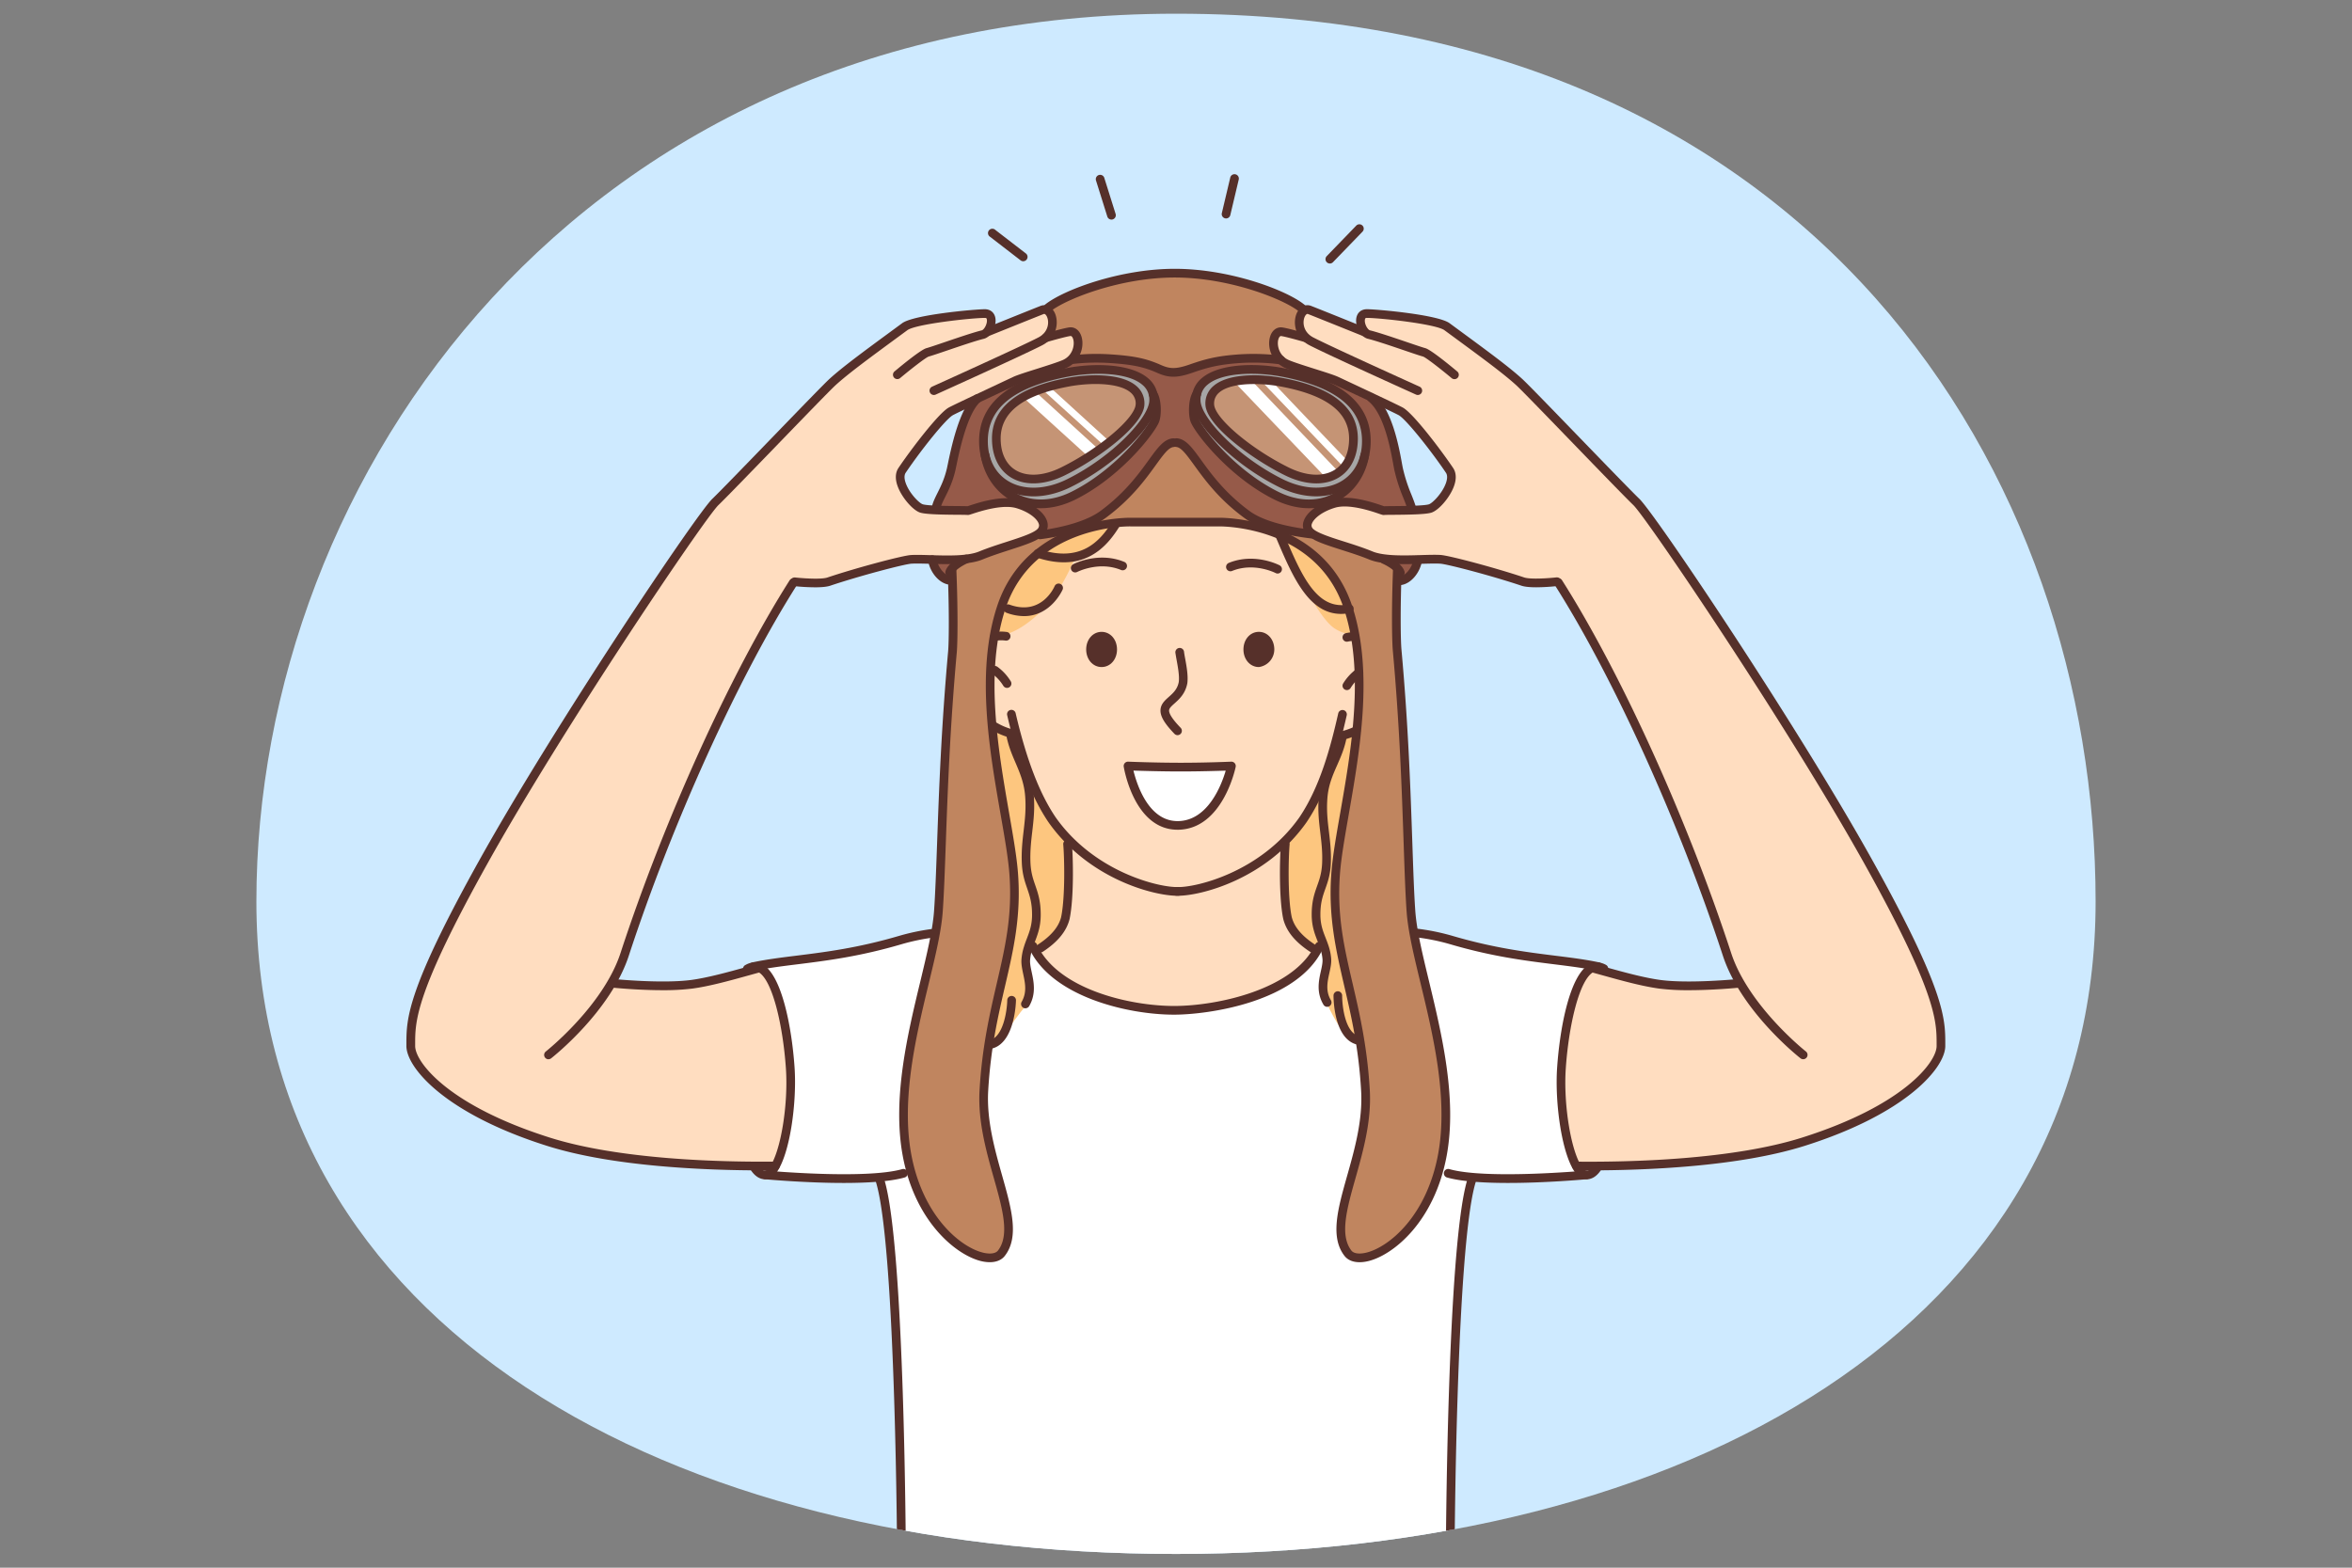 <?xml version="1.0" encoding="utf-8"?>
<svg xmlns="http://www.w3.org/2000/svg" id="_Layer_" viewBox="0 0 2745 1830">
  <rect x="0" y="0" width="2745" height="1830" fill="#808080" stroke="none"/>
  <defs>
    <clipPath id="clip-path">
      <path d="M299.23,1052.34c0,496.49,480.52,761.63,1073.27,761.63s1073.27-265.14,1073.27-761.63S2118.45,16,1372.5,16C674.61,16,299.23,555.85,299.23,1052.34Z" style="fill:none"/>
    </clipPath>
  </defs>
  <g style="clip-path:url(#clip-path)">
    <path d="M2757.19,1838.12H-12.19V-8.12H2757.19Z" style="fill:#ceeaff"/>
    <path d="M1870.18,1127.91s-72.88-8.39-128.35-18.53-93.54-22-93.54-22l-101.38,8.7s-15.57,35.73-61.2,60.08c-29.75,15.88-82.42,24.15-117,24.07-39.49-.09-89.39-11.59-120.18-30.54C1211,1126.59,1202,1101,1202,1101l-109.5-14.65s-77,18.81-93.91,22.85S886,1127.1,886,1127.1s29.61,32.28,36.6,106.43c5.5,58.32-15.28,126.9-15.28,126.9l-29.09,2.11,15.9,9,132.66,3.31s11.43,76.07,18,191,8.21,268.71,8.21,268.71h639.07s1.75-174.08,8.08-288.84,17.25-170.23,17.25-170.23l133.5-2.61,12.88-12-24.45-1.38s-22.51-53.72-17.22-111.87C1833.74,1119.7,1870.18,1127.91,1870.18,1127.91Z" style="fill:#fff"/>
    <path d="M1170.41,575.65s-16.37,116.42-26.78,152.4c-11.29,38.54-4,472.53,3,485.38,12.15,24.41,35.5-24.65,50.88-39.13,12.3-17-7.54-48.93-1.82-70.31,1.23-4.62,9.32,1.53,9.32,1.53l343.83-1.94s-8.38,53.22-.56,67.67c8.1,15,26.2,59,52,38.08,9.55-15.42.65-457.64-11.51-502.61-11.28-43.69-26-102.8-34.7-150.34C1548,523,1170.41,575.65,1170.41,575.65Z" style="fill:#fdc67f;fill-rule:evenodd"/>
    <path d="M1580.92,739.21c-6,.49-11.82,1.57-23.1-5.48-24.39-15.4-63.9-108.14-63.9-108.14s7.46-6-48.05-13.54-140.29-2.37-140.29-2.37S1281.37,646,1261,646c-6.64,0-7.53,13.67-26.79,44.48-16.68,25.67-51.21,54.43-73,51,0,0-4.91,26.77-5.57,53.07a365.24,365.24,0,0,0,2.94,52.15,77,77,0,0,0,28.31,11.59s5.67,39.37,26.21,72.74,34.11,50.18,34.11,50.18,4.74,60.42-6.92,97.64c-6.73,18.26-32.59,30.1-32.59,30.1s14.39,24.73,50.35,42.3,66.19,25.44,107.44,27.17c33.34,1.4,60.11-3.49,106-21s63.47-48.19,63.47-48.19-24-13.75-31.54-32.38c-9.9-24.51-.72-96.63-.72-96.63s23.1-30.8,38.51-60.32a436,436,0,0,0,24.38-60.33,76.69,76.69,0,0,0,16.41-4.18s3.57-31.37,3.31-60.4A443.65,443.65,0,0,0,1580.92,739.21Z" style="fill-rule:evenodd;fill:#ffddc0"/>
    <path d="M1487.23,758.12c0-11.55-7.71-20.54-18-20.54s-18,9-18,20.54,7.69,20.54,18,20.54A20.77,20.77,0,0,0,1487.23,758.12Z" style="fill-rule:evenodd;fill:#56302a"/>
    <path d="M1303.67,758.12c0-11.55-7.7-20.54-18-20.54s-18,9-18,20.54,7.7,20.54,18,20.54S1303.67,769.67,1303.67,758.12Z" style="fill-rule:evenodd;fill:#56302a"/>
    <path d="M1361.62,608.34c97.28-1.41,166.24,10.85,200.36,74.93,50,93.89.65,264.85-4.47,355.1-3,53.84,29.07,123.89,34.49,230.77s-56.12,181.27-12.78,196.76c50.79,18.15,119.17-84.12,105.37-195.42-12.25-98.77-36-159.41-38.09-203.1-6.17-129.51-14.4-307.67-14.4-307.67l-.2-95.59s-27.7-236.49-112.07-303.67c-18.11-14.41-73.75-41.12-147.51-40.88S1250,338.52,1219.08,360.92c-88.62,64.28-109.21,303.43-109.21,303.43l2.09,96.41s-12.36,266.57-17.51,317c-2.6,25.52-45.33,153.49-40.18,231.94,6.42,97.76,67.93,173,112.08,153.27,32.09-14.31-23.44-133.51-19.36-201.66s27-73.29,36-219.17c5.34-87.43-60.33-255.48-9-352.68C1210.56,620.31,1264.34,609.76,1361.62,608.34Z" style="fill:#c0855f"/>
    <path d="M1639.58,676.38l-14.13-18.79L1529.17,623s-36.42,1.53-75.87-25.26-66.3-83-81.91-81.92c-12.92.92-40.41,52-78.36,79.26s-73.45,29.76-73.45,29.76l-99,28.53-13.79,22.68s-14.91-10.92-20.19-25.91-.92-34-.92-34,23.39-60.72,25.28-74.69c5.37-39.56,26.86-76.27,26.86-76.27l115.68-45.66c59.34-7.7,118.78,15.38,118.78,15.38s66-25.69,120.32-14.93l108.75,42.53s23.82,35.84,27.39,66.54,19.07,64.1,19.07,64.1,10.15,34.63,8.08,55.44S1639.58,676.38,1639.58,676.38Z" style="fill:#965a49"/>
    <path d="M1933.69,1147.16c43.26,4.08,95.2-.44,95.2-.44h0s-59.76-170.16-113.27-287.25-100.77-181.12-100.77-181.12h0l-36.87,1L1678,652.44l-51.35.71s-71.22-16.59-93.52-23.61c-13.55-4.27-4.11-31.17,18-38.53s62.65,5.12,62.65,5.12l58.89-1s27.21-34.12,20-45.21c-16.39-25.19-55.11-69.75-55.11-69.75s-42.69-21.66-82.12-37.91c-18.87-7.78-36-11.5-49.21-16.32-27-9.87-15.47-38-15.47-38l28.44,4.23s-9.64-32.53,7.85-28.83c20.39,4.31,63.37,22.53,63.37,22.53s-7.45-18,1.25-19.65c22.07-4.14,88.12,10.52,88.12,10.52l91.38,69.42,143.68,146.31h0s183.66,262.83,271.78,421.9,80.72,214.36,80.72,214.36-41.88,67.53-148.68,101-278.5,32.75-278.5,32.75-21.9-44.56-17.11-124.75c4.75-79.54,32.75-107.28,32.75-107.28h0A345.74,345.74,0,0,0,1933.69,1147.16Z" style="fill:#ffddc0"/>
    <path d="M811.29,1147.16c-43.25,4.08-95.2-.44-95.2-.44h0s59.77-170.16,113.28-287.25S930.14,678.35,930.14,678.35h0l36.87,1L1067,652.44l51.35.71s70.35-22.47,92.65-29.49c13.54-4.27-.39-26.22-22.54-33.58s-57.29,6-57.29,6l-58.89-1s-27.21-34.12-20-45.21c16.4-25.19,55.12-69.75,55.12-69.75s42.69-21.66,82.12-37.91c18.87-7.78,36-11.5,49.21-16.32,27-9.87,15.46-38,15.46-38l-28.43,4.23s9.63-32.53-7.86-28.83c-20.39,4.31-63.36,22.53-63.36,22.53s7.44-18-1.25-19.65c-22.08-4.14-88.12,10.52-88.12,10.52l-91.38,69.42L830.06,592.46h0s-183.65,262.83-271.78,421.9-80.71,214.36-80.71,214.36,41.88,67.53,148.67,101,278.51,32.75,278.51,32.75,21.9-44.56,17.11-124.75c-4.75-79.54-32.75-107.28-32.75-107.28h0A345.92,345.92,0,0,1,811.29,1147.16Z" style="fill:#ffddc0"/>
    <path d="M1578.2,470.24C1544.3,437,1462.84,422,1419,438.72c-27.58,10.51-31.8,35.31-25.61,51.22,13.79,35.46,93.53,106.36,139.86,98.82C1589.69,579.57,1612.1,503.48,1578.2,470.24Z" style="fill:#a6a6a6"/>
    <path d="M1163,470.24c33.9-33.24,115.36-48.23,159.24-31.52,27.57,10.51,31.79,35.31,25.6,51.22-13.79,35.46-93.53,106.36-139.86,98.82C1151.46,579.57,1129.05,503.48,1163,470.24Z" style="fill:#a6a6a6"/>
    <path d="M1565.12,473.83c-26.8-26.29-103.52-31.64-125.43-26.94s-30.64,18.76-25.74,31.34c10.9,28,86.5,87.68,123.14,81.72C1581.74,552.68,1591.93,500.11,1565.12,473.83Z" style="fill:#c59475"/>
    <path d="M1175.92,473.83c26.81-26.29,103.53-31.64,125.43-26.94s30.64,18.76,25.75,31.34c-10.91,28-86.5,87.68-123.14,81.72C1159.3,552.68,1149.11,500.11,1175.92,473.83Z" style="fill:#c59475"/>
    <path d="M1481.78,442.48l90.79,95.3-4.86,7.05-97.07-101.54Z" style="fill:#fff"/>
    <path d="M1224.7,451.3,1295,515.43l-5.85,5.27-72.73-66.1Z" style="fill:#fff"/>
    <path d="M1462.58,446.28,1561.44,550l-13.59,8.07-104.25-109Z" style="fill:#fff"/>
    <path d="M1205.92,455l76.46,69.72-12.75,7.83-74.81-68Z" style="fill:#fff"/>
    <path d="M1378.12,895.46c30.81,0,59.05-1.28,59.05-1.28s-14.13,68-61.62,69.31-59-69.31-59-69.31S1347.32,895.46,1378.12,895.46Z" style="fill:#fff;fill-rule:evenodd"/>
    <path d="M1375.11,1045.63c26.19,0,102.57-19,149.64-85.63,24.8-36.55,37.68-83.71,47-125a5.08,5.08,0,0,0-9.91-2.24c-9.12,40.39-21.65,86.42-45.45,121.49-45.52,64.48-121.92,82.25-143.15,81.22a5.08,5.08,0,0,0-.53,10.14C1373.46,1045.61,1374.26,1045.63,1375.11,1045.63Z" style="fill:#56302a"/>
    <path d="M1531.74,1111.85a5.08,5.08,0,0,0,2.79-9.32c-15.24-10-24.06-20.52-27-32.19-4.89-23.53-3.73-70.06-2.43-84.58a5.08,5.08,0,0,0-10.12-.9c-1.38,15.45-2.57,62.64,2.66,87.74,3.61,14.46,13.83,27,31.3,38.42A5.09,5.09,0,0,0,1531.74,1111.85Z" style="fill:#56302a"/>
    <path d="M1563,864.6a5.31,5.31,0,0,0,1.11-.12,101.61,101.61,0,0,0,20.85-6.92,5.08,5.08,0,1,0-4.29-9.21,89.76,89.76,0,0,1-18.76,6.21,5.08,5.08,0,0,0,1.09,10Z" style="fill:#56302a"/>
    <path d="M1571.94,749.08a5.23,5.23,0,0,0,1-.11,49.78,49.78,0,0,1,8.35-1,5.08,5.08,0,0,0-.33-10.15,59.87,59.87,0,0,0-10.08,1.23,5.08,5.08,0,0,0,1,10.05Z" style="fill:#56302a"/>
    <path d="M1571.94,805.56a5.08,5.08,0,0,0,4.41-2.56A50,50,0,0,1,1589,789.21a5.08,5.08,0,0,0-5.9-8.27,59.83,59.83,0,0,0-15.58,17,5.08,5.08,0,0,0,4.41,7.6Z" style="fill:#56302a"/>
    <path d="M1183,862a5.08,5.08,0,0,0,1.16-10,72,72,0,0,1-22.73-9.46,5.08,5.08,0,0,0-5.52,8.53,82.3,82.3,0,0,0,25.92,10.82A5.18,5.18,0,0,0,1183,862Z" style="fill:#56302a"/>
    <path d="M1160.79,748.13a5,5,0,0,0,.93-.09,38,38,0,0,1,11.75-.28,5.08,5.08,0,1,0,1.12-10.09,47.81,47.81,0,0,0-14.72.39,5.08,5.08,0,0,0,.92,10.07Z" style="fill:#56302a"/>
    <path d="M1175.32,803a5.07,5.07,0,0,0,4.4-7.59,59.6,59.6,0,0,0-15.57-17,5.08,5.08,0,1,0-5.91,8.26,49.93,49.93,0,0,1,12.67,13.8A5.08,5.08,0,0,0,1175.32,803Z" style="fill:#56302a"/>
    <path d="M1373.43,1045.63c.85,0,1.65,0,2.39-.05a5.08,5.08,0,0,0-.53-10.14c-21.14,1-97.63-16.73-143.2-81.29-18.81-27.73-34.11-67.48-46.7-121.46a5.08,5.08,0,1,0-9.89,2.31c8.22,35.23,22.16,86.5,48.24,124.92C1270.86,1026.67,1347.24,1045.63,1373.43,1045.63Z" style="fill:#56302a"/>
    <path d="M1374.27,858.18a5.08,5.08,0,0,0,3.66-8.6c-9.1-9.43-13.64-16.25-13.49-20.28.1-2.52,2.34-4.64,6.29-8.16,5.37-4.79,12.73-11.36,15-23.61,1.11-8.75-.91-19.83-2.53-28.72-.51-2.79-1-5.37-1.29-7.56a5.08,5.08,0,1,0-10,1.44c.33,2.3.82,5,1.35,7.93,1.5,8.22,3.36,18.44,2.49,25.38-1.56,8.53-6.7,13.12-11.68,17.56-4.63,4.13-9.41,8.4-9.67,15.36-.28,7.28,4.61,15.56,16.31,27.71A5.09,5.09,0,0,0,1374.27,858.18Z" style="fill:#56302a"/>
    <path d="M1254.9,668.21a5,5,0,0,0,2.35-.58c.25-.12,25.32-12.84,50.92-2.36a5.08,5.08,0,1,0,3.84-9.4c-30.09-12.31-58.28,2.15-59.47,2.77a5.07,5.07,0,0,0,2.36,9.57Z" style="fill:#56302a"/>
    <path d="M1491.07,669.5a5.08,5.08,0,0,0,2.36-9.58c-1.19-.62-29.4-15.07-59.47-2.77a5.08,5.08,0,0,0,3.84,9.4c25.76-10.54,50.67,2.24,50.92,2.36A5,5,0,0,0,1491.07,669.5Z" style="fill:#56302a"/>
    <path d="M1311.5,895a5.07,5.07,0,0,1,5.22-5.89c.31,0,31,1.27,61.4,1.27s58.53-1.26,58.82-1.27a5.08,5.08,0,0,1,5.2,6.1c-.61,2.94-15.53,72-66.45,73.35-.49,0-1,0-1.46,0C1324.12,968.58,1312,898,1311.5,895Zm66.62,5.54c-22.17,0-44.56-.67-55.29-1,4,16.22,17.55,58.94,51.48,58.94l1.11,0c34.68-.93,50.32-42.64,55.1-58.89C1420.22,899.9,1399.71,900.54,1378.12,900.54Z" style="fill:#56302a"/>
    <path d="M1241.5,656.4c34.39,0,53.2-22.74,65-41.83a5.08,5.08,0,1,0-8.64-5.34c-14.32,23.18-36.92,47.76-84.89,31.94a5.08,5.08,0,1,0-3.18,9.65C1221.63,654.71,1232.14,656.4,1241.5,656.4Z" style="fill:#56302a"/>
    <path d="M1195.13,719.21c31.63,0,44.95-30.72,45.11-31.09a5.08,5.08,0,0,0-9.36-3.94h0c-.62,1.44-15.45,35.15-52.7,21.61a5.07,5.07,0,0,0-3.46,9.54A59.38,59.38,0,0,0,1195.13,719.21Z" style="fill:#56302a"/>
    <path d="M1155.26,1224.42a5.09,5.09,0,0,0,1-.09c28.15-5.29,29.44-54.48,29.48-56.57a5.07,5.07,0,0,0-5-5.17h-.1a5.08,5.08,0,0,0-5.08,5c-.25,12-4.55,43.66-21.21,46.79a5.08,5.08,0,0,0,.93,10.07Z" style="fill:#56302a"/>
    <path d="M1585.34,1219.57a5.08,5.08,0,0,0,1.07-10c-16.58-3.57-20-35.38-20-47.34a5.08,5.08,0,0,0-5-5.1h0a5.07,5.07,0,0,0-5.08,5c0,2.09,0,51.28,28,57.33A5.63,5.63,0,0,0,1585.34,1219.57Z" style="fill:#56302a"/>
    <path d="M1565.15,716.62a54.53,54.53,0,0,0,10.59-1.08,5.08,5.08,0,0,0-2-10c-37.08,7.29-55-34.72-74-79.2l-3-7a5.08,5.08,0,0,0-9.33,4l3,7C1508.56,672.83,1527.25,716.62,1565.15,716.62Z" style="fill:#56302a"/>
    <path d="M1548.93,1175.29a5.08,5.08,0,0,0,4.36-7.67c-6.43-10.85-4.07-21.52-1.79-31.84,1.32-6,2.56-11.6,2.08-17.07-.81-9.51-3.63-16.69-6.36-23.63-3.08-7.84-6-15.23-6.18-26.15-.21-14.66,2.7-22.83,5.78-31.49,2.83-8,5.77-16.2,6.37-29.26.6-14-.82-25.81-2.19-37.24-1.49-12.39-2.89-24.09-1.87-38.31,1.06-15.84,6.12-27.32,11.47-39.48,4.37-9.91,8.88-20.16,11.15-32.92a5.08,5.08,0,0,0-10-1.78c-2,11.56-6.13,20.81-10.44,30.61-5.47,12.42-11.13,25.27-12.31,42.87-1.09,15.17.44,27.9,1.92,40.22,1.32,11,2.69,22.42,2.12,35.57-.53,11.54-3.08,18.72-5.79,26.32-3.24,9.12-6.6,18.55-6.37,35,.24,12.77,3.62,21.38,6.89,29.7,2.58,6.56,5,12.75,5.69,20.8.35,3.93-.73,8.82-1.88,14-2.45,11.09-5.5,24.9,3,39.21A5.05,5.05,0,0,0,1548.93,1175.29Z" style="fill:#56302a"/>
    <path d="M1196.76,1177a5.07,5.07,0,0,0,4.41-2.55c8.3-14.46,5.32-28.44,2.91-39.67-1.13-5.28-2.2-10.27-1.85-14.27.68-8.23,3.07-14.54,5.61-21.21,3.21-8.44,6.53-17.16,6.76-30.07.23-16.74-3.07-26.29-6.25-35.54-2.67-7.74-5.19-15-5.71-26.81-.55-13.36.79-25,2.1-36.16,1.45-12.5,3-25.42,1.88-40.83-1.16-17.81-6.72-30.85-12.09-43.45-4.25-10-8.27-19.37-10.29-31.13a5.08,5.08,0,0,0-10,1.72c2.23,12.93,6.67,23.33,11,33.39,5.27,12.37,10.25,24.05,11.3,40.16,1,14.48-.38,26.37-1.84,39-1.35,11.59-2.75,23.59-2.15,37.76.59,13.26,3.46,21.61,6.25,29.69,3,8.81,5.9,17.13,5.7,32.07-.2,11.11-3.06,18.64-6.1,26.61-2.68,7-5.45,14.33-6.24,24-.47,5.49.75,11.2,2,17.24,2.25,10.53,4.58,21.41-1.78,32.5a5.07,5.07,0,0,0,4.39,7.6Z" style="fill:#56302a"/>
    <path d="M1521.76,366.81a5.07,5.07,0,0,0,3.23-9l-2.68-2.2c-21.17-17.09-87.23-41.83-151.29-41.83s-130.22,24.74-151.41,41.84a5.08,5.08,0,0,0,6.38,7.9c17.6-14.21,81.11-39.58,145-39.58h0c63.85,0,127.32,25.37,144.92,39.58.87.7,1.73,1.41,2.59,2.12A5.07,5.07,0,0,0,1521.76,366.81Z" style="fill:#56302a"/>
    <path d="M1155.11,1473.4c7.62,0,13.77-2.5,17.52-7.29,17.23-22,7.87-55.19-3-93.63-8.57-30.35-18.28-64.76-16.32-99.08,2.85-50,11.48-87.08,19.82-123,9.63-41.46,18.72-80.62,15-130.55-1.44-19.5-5.6-43.3-10.41-70.86C1165,875.6,1149,784.25,1173.45,710.57c32.52-98,144.65-96.12,145.85-96.09h103.19c1.24,0,113.53-1.74,146,96.09,24.45,73.68,8.49,165-4.34,238.46-4.81,27.55-9,51.35-10.4,70.84-3.67,49.93,5.42,89.09,15,130.55,8.34,35.9,17,73,19.81,123,2,34.32-7.74,68.73-16.31,99.08-10.85,38.44-20.22,71.62-3,93.63,5.35,6.82,15.53,9,27.92,5.93,28.89-7.11,77-45.78,91.28-123.18,12.31-66.89-6-142.53-20.61-203.3-7.77-32.19-14.48-60-16.06-82.18-1.44-20.32-2.36-47.44-3.43-78.85-2.09-61.35-4.68-137.7-12.69-226-1-10.62-1.54-47.76.27-93.76a5.08,5.08,0,0,0-10.15-.4c-1.85,47-1.25,83.87-.23,95.07,8,88,10.57,164.21,12.65,225.44,1.07,31.5,2,58.71,3.45,79.22,1.64,23,8.44,51.21,16.32,83.84,14.44,59.84,32.41,134.31,20.49,199.08-13.37,72.67-57.39,108.68-83.72,115.16-8.22,2-14.76,1.15-17.49-2.34-14-17.94-5.33-48.83,4.76-84.6,8.79-31.12,18.74-66.4,16.68-102.42-2.9-50.82-12-90.07-20.06-124.69-9.86-42.46-18.37-79.13-14.81-127.51,1.39-19,5.51-42.56,10.28-69.85,13-74.53,29.22-167.29,4-243.39-34.86-105.08-154.55-103.06-155.76-103H1319.44c-1.09,0-120.77-2-155.63,103-25.24,76.09-9,168.85,4,243.38,4.77,27.29,8.88,50.86,10.28,69.86,3.56,48.38-5,85.05-14.82,127.51-8,34.62-17.16,73.87-20.06,124.69-2.06,36,7.9,71.3,16.69,102.42,10.09,35.77,18.81,66.66,4.76,84.6-2.73,3.49-9.28,4.36-17.5,2.34-26.32-6.47-70.34-42.49-83.72-115.16-11.92-64.77,6.06-139.24,20.5-199.08,7.87-32.63,14.67-60.8,16.31-83.84,1.45-20.39,2.41-47.18,3.52-78.19,2.18-60.77,4.89-136.4,12.9-224.69.95-10.54,1.46-48.19-.49-95.53a5.08,5.08,0,0,0-10.15.42c1.85,44.85,1.49,83.52.52,94.19-8,88.57-10.74,164.35-12.92,225.25-1.11,30.92-2.07,57.62-3.51,77.83-1.58,22.2-8.29,50-16,82.18-14.67,60.77-32.92,136.41-20.61,203.3,14.24,77.4,62.39,116.07,91.28,123.18A44,44,0,0,0,1155.11,1473.4Z" style="fill:#56302a"/>
    <path d="M1499.54,554.79c-38.45-19-92.06-58.25-92.71-82.7h0a26.38,26.38,0,0,1,9.64-21.73c17.31-14.74,54.39-14.1,80.88-9.08,58.29,11.06,87.68,35.05,87.38,71.3-.17,20.17-8,36-22,44.69-7.58,4.67-16.55,7-26.35,7C1524.9,564.26,1512.32,561.09,1499.54,554.79Zm-76.49-96.7a16.43,16.43,0,0,0-6.07,13.73c.43,16.11,42.74,52,87,73.86,20.52,10.12,40,11.19,53.34,3,11-6.75,17.07-19.58,17.2-36.13.26-31.06-25.61-51.09-79.11-61.24a174.38,174.38,0,0,0-31.67-3C1447.05,448.26,1431.33,451,1423.05,458.09ZM1411.88,472h0Z" style="fill:#56302a"/>
    <path d="M1492.92,568.64c-52.65-26-101.25-74-102-100.85a32.1,32.1,0,0,1,11.77-26.45c19.7-16.76,61.78-18,94.75-11.7,68.24,12.94,102.65,41.84,102.28,85.88-.2,24-10.25,43.33-28.29,54.45-10.2,6.28-22.32,9.41-35.29,9.41C1522.29,579.38,1507.43,575.79,1492.92,568.64Zm-83.61-119.56a22.12,22.12,0,0,0-8.2,18.44h0c.54,20.43,43.62,66,96.3,92,24.92,12.29,50.61,13,68.73,1.8,15-9.22,23.29-25.52,23.46-45.89.33-39-30.42-63.76-94-75.83a193.07,193.07,0,0,0-35.2-3.3C1439.83,436.31,1420.08,439.92,1409.31,449.08Z" style="fill:#56302a"/>
    <path d="M1527.71,593.26a70,70,0,0,0,32.11-7.6c20.12-10.28,34-29.86,38-53.72a5.08,5.08,0,0,0-10-1.7c-3.51,20.67-15.41,37.57-32.65,46.38-18.39,9.39-40.76,8.54-63-2.41-49.47-24.39-87-71.34-92.93-85.07-2.62-6.07-1.34-22.09,1.37-25.77a5.07,5.07,0,1,0-8.16-6c-5.48,7.42-6.17,27.37-2.53,35.82,6.33,14.67,46,64.62,97.76,90.16C1501.18,589.94,1514.75,593.26,1527.71,593.26Z" style="fill:#56302a"/>
    <path d="M1530.67,628.6a5.08,5.08,0,0,0,.6-10.12c-33.7-4-59-11.63-73-22-28.59-21-44.66-43.22-56.38-59.43-10.42-14.41-17.95-24.81-28.6-25.42a5.08,5.08,0,0,0-.58,10.14c5.83.33,12.17,9.1,21,21.23,12.12,16.76,28.72,39.71,58.59,61.66,19.57,14.38,53.13,20.92,77.84,23.88C1530.26,628.59,1530.47,628.6,1530.67,628.6Z" style="fill:#56302a"/>
    <path d="M1647.6,598.21a5.07,5.07,0,0,0,4.86-6.56c-1.66-5.39-3.44-9.82-5.32-14.51a185,185,0,0,1-9.75-30.12c-.35-1.46-.77-3.81-1.32-6.82-3.41-18.76-11.4-62.67-32.57-79.68a5.07,5.07,0,0,0-6.36,7.91c18.22,14.64,25.73,55.95,28.94,73.59.59,3.23,1.05,5.77,1.42,7.33a196.43,196.43,0,0,0,10.22,31.58c1.8,4.48,3.5,8.72,5,13.7A5.08,5.08,0,0,0,1647.6,598.21Z" style="fill:#56302a"/>
    <path d="M1634.51,682.94c.2,0,.41,0,.62,0,11.19-1.38,21.93-13.68,24.44-28a5.08,5.08,0,1,0-10-1.75c-1.87,10.69-9.76,19-15.67,19.68a5.08,5.08,0,0,0,.62,10.12Z" style="fill:#56302a"/>
    <path d="M1369.56,439.75c5.86,0,12.8-1.42,21.22-4.34,17.29-6,30.7-10.06,58.36-11.75a246.93,246.93,0,0,1,44.95,1.63,5.08,5.08,0,1,0,1.27-10.08,258.52,258.52,0,0,0-46.84-1.68c-29,1.77-43,6-61.06,12.28-7.24,2.52-13.26,3.79-17.9,3.79-4.84,0-9-1-15.23-3.8-17-7.53-31.69-10.52-60.4-12.27a250.74,250.74,0,0,0-42,1.12,5.08,5.08,0,0,0,1.09,10.1,238.94,238.94,0,0,1,40.29-1.09c27.32,1.67,41.15,4.45,56.91,11.43C1356.56,437.89,1362.27,439.75,1369.56,439.75Z" style="fill:#56302a"/>
    <path d="M1634.31,673.65a4.78,4.78,0,0,0,1.44-.21,5.07,5.07,0,0,0,3.43-6.31c-3-10.11-18.81-17.34-22-18.69a5.08,5.08,0,0,0-4,9.33c5.83,2.51,15,8.14,16.22,12.25A5.09,5.09,0,0,0,1634.31,673.65Z" style="fill:#56302a"/>
    <path d="M1179.74,557.27c-14-8.65-21.86-24.52-22-44.69-.3-36.25,29.1-60.24,87.39-71.3,26.49-5,63.56-5.65,80.88,9.08a26.35,26.35,0,0,1,9.63,21.73h0c-.65,24.45-54.26,63.74-92.7,82.7-12.79,6.3-25.36,9.47-36.82,9.47C1196.29,564.26,1187.32,561.94,1179.74,557.27Zm145.72-85.45a16.45,16.45,0,0,0-6.06-13.73c-13.58-11.55-47.05-11.64-72.41-6.83-53.5,10.15-79.38,30.18-79.12,61.24.14,16.55,6.25,29.38,17.2,36.13,13.38,8.24,32.83,7.17,53.35-3,44.31-21.85,86.61-57.75,87-73.86Z" style="fill:#56302a"/>
    <path d="M1171,570c-18-11.12-28.1-30.45-28.3-54.45-.36-44,34-72.94,102.29-85.88,33-6.26,75-5.06,94.74,11.7a32.14,32.14,0,0,1,11.78,26.45h0c-.72,26.82-49.32,74.89-102,100.85-14.52,7.15-29.38,10.74-43.26,10.74C1193.3,579.38,1181.18,576.25,1171,570Zm170.36-102.45a22.13,22.13,0,0,0-8.21-18.44c-17.05-14.52-56.67-15.08-86.27-9.47-63.59,12.06-94.35,36.87-94,75.83.17,20.37,8.5,36.67,23.47,45.89,18.12,11.16,43.81,10.49,68.73-1.8,52.67-26,95.75-71.58,96.3-92Z" style="fill:#56302a"/>
    <path d="M1214.73,593.26c13,0,26.53-3.32,40-9.94,51.8-25.55,91.44-75.49,97.76-90.16,3.64-8.45,3-28.4-2.53-35.82a5.08,5.08,0,1,0-8.17,6c2.72,3.67,4,19.69,1.37,25.76-5.91,13.73-43.45,60.67-92.92,85.07-22.21,10.95-44.57,11.8-63,2.41-17.24-8.8-29.13-25.71-32.64-46.38a5.08,5.08,0,0,0-10,1.7c4.06,23.87,17.92,43.45,38.05,53.72A69.93,69.93,0,0,0,1214.73,593.26Z" style="fill:#56302a"/>
    <path d="M1213.77,629.4a4.49,4.49,0,0,0,.64,0c15.31-1.92,53.34-8.16,75.81-24.67,29.87-22,46.48-44.9,58.6-61.67,8.77-12.12,15.11-20.89,20.94-21.22a5.08,5.08,0,0,0-.57-10.14c-10.65.61-18.18,11-28.6,25.41-11.73,16.22-27.8,38.43-56.38,59.44-21.12,15.52-59.73,21.35-71.06,22.77a5.08,5.08,0,0,0,.62,10.12Z" style="fill:#56302a"/>
    <path d="M1092.43,598.49a5.07,5.07,0,0,0,5-4.18c.78-4.33,3-8.75,5.79-14.34,3.8-7.59,8.52-17,11.73-30.62.31-1.31.73-3.31,1.25-5.84,3.45-16.57,12.6-60.58,27.79-74.37a5.08,5.08,0,0,0-6.83-7.52c-17.63,16-26.93,60.72-30.9,79.82-.5,2.42-.9,4.33-1.19,5.58-2.94,12.44-7.19,20.92-10.93,28.41-3,6.07-5.66,11.31-6.7,17.08a5.08,5.08,0,0,0,4.1,5.9A5.47,5.47,0,0,0,1092.43,598.49Z" style="fill:#56302a"/>
    <path d="M1108.23,682.48a5.08,5.08,0,0,0,.61-10.12c-5.91-.73-13.8-9-15.68-19.68a5.08,5.08,0,1,0-10,1.75c2.51,14.33,13.25,26.64,24.44,28A4.44,4.44,0,0,0,1108.23,682.48Z" style="fill:#56302a"/>
    <path d="M1108.42,673.2a5.09,5.09,0,0,0,4.87-3.64c1.21-4.11,10.4-9.74,16.22-12.24a5.08,5.08,0,1,0-4-9.33c-3.14,1.34-19,8.57-22,18.68A5.07,5.07,0,0,0,1107,673,4.8,4.8,0,0,0,1108.42,673.2Z" style="fill:#56302a"/>
    <path d="M1214.28,1111.85a5.07,5.07,0,0,0,2.78-.83c17.47-11.46,27.7-24,31.26-38.22,5.28-25.3,4.08-72.49,2.7-87.94a5.07,5.07,0,1,0-10.11.9c1.29,14.52,2.46,61-2.48,84.77-2.88,11.48-11.7,22-26.94,32a5.08,5.08,0,0,0,2.79,9.32Z" style="fill:#56302a"/>
    <path d="M1775.63,683.7c-33-11.12-86.34-25.25-95-25.72-5.7-.31-13.54-.07-21.84.17-20.18.61-45.3,1.36-60.78-5-10-4.12-21.1-7.67-31.85-11.1-20.82-6.65-37.25-11.9-42.8-20a15.15,15.15,0,0,1-1.72-14.16c3.55-10.11,16.8-19.94,33.74-25,19.33-5.8,47.14,3.69,57.62,7.26l2.4.82c1.94-.11,5.46-.15,11.26-.19,12.22-.1,35-.29,40.93-2.06,4.13-1.24,15.61-12.74,19.87-24.63,1.31-3.67,2.4-8.76.09-12.19-17.79-26.4-46.72-62.62-55.13-67.24-5.26-2.89-42.14-20.2-62-29.5-6-2.83-10.71-5-12.87-6-3.77-1.78-15.13-5.38-26.11-8.85-12.2-3.86-24.82-7.85-31.17-10.6-15.74-6.81-21.57-23.76-18.11-36.22,2.14-7.72,7.8-12.15,14.45-11.25,6.89.92,27.47,6.89,28.34,7.14a5.08,5.08,0,0,1-2.83,9.76c-5.74-1.67-21.76-6.15-26.87-6.84-2-.24-3,2.93-3.31,3.91-1.88,6.78.75,19.16,12.36,24.18,5.88,2.54,18.25,6.45,30.2,10.24,12.35,3.9,23,7.28,27.4,9.36l12.83,6c27.57,12.94,57.42,27,62.53,29.79,11.84,6.5,44,48.68,58.66,70.47,3.71,5.5,4.07,12.86,1,21.29-4.66,13-17.8,28.32-26.52,30.93-6.78,2-24.57,2.33-43.75,2.48-5.15,0-10,.08-11.25.21s-2.12-.13-5.79-1.38c-8.7-3-35.19-12-51.41-7.14-15.76,4.73-25.09,13-27.08,18.67a5.12,5.12,0,0,0,.5,5c3.58,5.2,21.61,11,37.52,16,11,3.5,22.27,7.11,32.64,11.39,13.47,5.56,37.4,4.84,56.61,4.26,8.52-.25,16.57-.5,22.7-.16,10.18.56,65.84,15.52,97.64,26.24,7.59,2.56,29.63.86,37.49,0a5.08,5.08,0,1,1,1.12,10.09,241.72,241.72,0,0,1-24.28,1.43C1786.46,685.58,1779.85,685.12,1775.63,683.7ZM1614.52,591h0Z" style="fill:#56302a"/>
    <path d="M2104.49,1236.46a5.08,5.08,0,0,0,3.14-9.07c-.67-.52-67-53.15-87.23-115-51-155.88-128.47-326.62-197.32-435a5.08,5.08,0,1,0-8.57,5.45C1883,790.6,1960,960.44,2010.75,1115.59c21.2,64.78,87.79,117.58,90.61,119.79A5,5,0,0,0,2104.49,1236.46Z" style="fill:#56302a"/>
    <path d="M1971.25,1155.88c28.18,0,55.6-2.68,57.23-2.84a5.08,5.08,0,1,0-1-10.11c-.55.06-56.35,5.5-89.75,1-19.41-2.64-43.07-9.21-63.94-15-4.29-1.19-8.44-2.34-12.36-3.41a5.08,5.08,0,1,0-2.66,9.8c3.91,1.06,8,2.21,12.3,3.39,21.19,5.89,45.2,12.56,65.29,15.29A269.22,269.22,0,0,0,1971.25,1155.88Z" style="fill:#56302a"/>
    <path d="M1654.69,461.07a5.07,5.07,0,0,0,2.09-9.7c-1-.47-103.78-46.86-124.11-57.49-11.69-6.11-12.85-17.81-9.93-24.17.3-.66,1.9-3.9,3.81-3.15,16.54,6.55,63.08,25.31,63.55,25.5a5.08,5.08,0,1,0,3.79-9.42c-.46-.19-47-19-63.6-25.52-6.56-2.6-13.3.76-16.79,8.36-4.57,10-3.11,28.2,14.47,37.4,20.58,10.76,120.4,55.83,124.63,57.74A5,5,0,0,0,1654.69,461.07Z" style="fill:#56302a"/>
    <path d="M1854.33,1366.21c66.25,0,174.79-4.25,252-28.66,119.64-37.85,164.09-91.62,164-116.63v-2.48c0-29,0-61.82-86-215.86-87.66-157.12-252.29-402.18-271-420.24-9.34-9-39.93-40.63-69.51-71.21-31.32-32.38-60.9-63-67.2-68.75-14.93-13.71-40.29-32.35-72.4-55.95l-12.43-9.14c-13.55-10-84.49-16.24-96.26-16.35h-.17c-6.87,0-11.65,4.23-12.51,11.08-1.11,8.85,4.75,21.29,13.69,23.48,9.33,2.27,27.84,8.57,42.72,13.63,10.15,3.46,18.17,6.18,21.58,7.08,3.35,1.13,20,14,33.45,25.27a5.08,5.08,0,0,0,6.52-7.79c-9.16-7.66-31.14-25.67-37.39-27.3-3.06-.81-11.33-3.62-20.89-6.87-15.07-5.12-33.82-11.5-43.58-13.89-2.84-.69-6.63-7.55-6-12.34.24-1.89.89-2.24,2.5-2.2,16.57.17,80.57,7.18,90.35,14.38l12.44,9.14c31.86,23.42,57,41.91,71.55,55.25,6.07,5.58,36.92,37.48,66.76,68.33,29.64,30.64,60.29,62.33,69.76,71.46,15.62,15.05,180,258,269.22,417.88,84.65,151.74,84.67,184.55,84.68,210.91V1221c.06,18.66-38.22,69.36-156.93,106.91-81.78,25.87-200.12,28.74-263.36,28.12h0a5.08,5.08,0,0,0,0,10.16C1844.34,1366.19,1849.21,1366.21,1854.33,1366.21Z" style="fill:#56302a"/>
    <path d="M879.19,1133.46a5,5,0,0,0,1.08-.12c15.32-3.31,31.52-5.33,50.27-7.67,34.14-4.25,72.83-9.07,122.13-23.6a248.39,248.39,0,0,1,37.55-7.75,5.07,5.07,0,1,0-1.32-10.06,258.8,258.8,0,0,0-39.1,8.07c-48.51,14.3-86.76,19.07-120.52,23.27-18.2,2.26-35.4,4.41-51.16,7.82a5.08,5.08,0,0,0,1.07,10Z" style="fill:#56302a"/>
    <path d="M1370.26,1184.44c38.48,0,144.79-14,174.12-78a5.08,5.08,0,0,0-9.23-4.23c-24.07,52.51-113.92,72.08-164.89,72.08s-135.91-19.14-160.07-71.85a5.08,5.08,0,1,0-9.23,4.23C1227.11,1163.73,1316.53,1184.44,1370.26,1184.44Z" style="fill:#56302a"/>
    <path d="M1865.43,1133.46a5.08,5.08,0,0,0,1.07-10c-15.76-3.41-33-5.56-51.16-7.82-33.75-4.2-72-9-120.51-23.27a261.25,261.25,0,0,0-41.5-8.38,5.08,5.08,0,1,0-1.24,10.08,249.79,249.79,0,0,1,39.86,8c49.31,14.53,88,19.35,122.14,23.6,18.75,2.34,35,4.36,50.26,7.67A5.1,5.1,0,0,0,1865.43,1133.46Z" style="fill:#56302a"/>
    <path d="M1760,1380.89c44.19,0,88.79-4.05,91.76-4.33a5.07,5.07,0,1,0-.93-10.1c-1.16.1-116.4,10.55-159.41-1.76a5.08,5.08,0,0,0-2.8,9.76C1705.75,1379.35,1732.82,1380.89,1760,1380.89Z" style="fill:#56302a"/>
    <path d="M1852,1376.61h.37c4.19-.11,10.41-2.11,16.27-11a5.08,5.08,0,0,0-8.48-5.59c-2.65,4-5.59,6.38-8.05,6.45h-.1c-2.21,0-4.1-1.92-5.3-3.55-13-17.72-22.24-73-19.28-116,3.38-49,15.53-103.24,32.23-112.18,3.15-1.68,6.31-1.5,10,.59a5.08,5.08,0,0,0,5-8.82c-6.68-3.83-13.52-4.08-19.78-.72-22.43,12-34.26,72.38-37.57,120.43-2.8,40.63,5.23,101,21.24,122.76C1842.19,1373.9,1847,1376.61,1852,1376.61Z" style="fill:#56302a"/>
    <path d="M1692.45,1832.78a5.09,5.09,0,0,0,5.08-5.07c0-3.69,1.27-370.64,24.72-447.77a5.07,5.07,0,1,0-9.71-3c-23.88,78.55-25.12,435.54-25.17,450.69a5.09,5.09,0,0,0,5.07,5.1Z" style="fill:#56302a"/>
    <path d="M951.42,685.58c6.75,0,13.36-.46,17.58-1.88,33-11.12,86.34-25.25,94.94-25.72,5.71-.31,13.54-.08,21.84.17,20.19.61,45.32,1.36,60.79-5,9.9-4.08,20.73-7.58,31.21-11,20.48-6.6,36.66-11.81,42.22-19.9a15.54,15.54,0,0,0,1.81-14.51c-3.51-10-16-19.31-32.69-24.31-19.31-5.81-47.06,3.29-57.5,6.72l-2.41.78c-1.94-.11-5.46-.15-11.3-.19-12.22-.1-35-.29-40.92-2.06-4.13-1.24-15.61-12.74-19.87-24.63-1.31-3.67-2.4-8.76-.09-12.19,17.78-26.4,46.72-62.62,55.13-67.24,5.26-2.89,42.18-20.21,62-29.52,6-2.82,10.66-5,12.81-6,3.77-1.78,15.12-5.38,26.1-8.85,12.21-3.86,24.83-7.85,31.17-10.6,15.75-6.81,21.58-23.76,18.12-36.21-2.14-7.73-7.8-12.15-14.45-11.26-6.89.92-27.47,6.89-28.35,7.14a5.08,5.08,0,0,0,2.84,9.76c5.74-1.67,21.76-6.15,26.87-6.84,2-.3,3,2.93,3.31,3.91,1.88,6.78-.75,19.16-12.37,24.18-5.87,2.54-18.24,6.45-30.2,10.24-12.34,3.9-23,7.28-27.39,9.36l-12.77,6c-27.6,13-57.47,27-62.59,29.82-11.84,6.5-44,48.68-58.66,70.47-3.7,5.5-4.07,12.86-1,21.29,4.67,13,17.8,28.32,26.52,30.93,6.78,2,24.56,2.33,43.75,2.48,5.15,0,10,.08,11.25.21s2.08-.12,5.7-1.3c8.7-2.86,35.17-11.52,51.42-6.65,15.15,4.56,24.11,12.5,26,18a5.58,5.58,0,0,1-.58,5.38c-3.62,5.24-20.58,10.71-37,16-10.66,3.44-21.69,7-32,11.23-13.47,5.56-37.39,4.84-56.61,4.26-8.52-.25-16.58-.5-22.7-.16-10.19.56-65.85,15.52-97.64,26.24-7.59,2.56-29.64.86-37.49,0a5.08,5.08,0,1,0-1.12,10.09A241.72,241.72,0,0,0,951.42,685.58Z" style="fill:#56302a"/>
    <path d="M640.14,1236.46a5.06,5.06,0,0,0,3.13-1.08c2.82-2.21,69.41-55,90.61-119.79,50.77-155.14,127.8-325,196.24-432.69a5.08,5.08,0,0,0-8.58-5.45c-68.84,108.36-146.3,279.1-197.32,435-20.24,61.88-86.55,114.44-87.22,115a5.08,5.08,0,0,0,3.14,9.07Z" style="fill:#56302a"/>
    <path d="M773.37,1155.88a269,269,0,0,0,34.9-1.92c20.09-2.72,44.1-9.4,65.29-15.28,4.27-1.19,8.4-2.33,12.31-3.4a5.08,5.08,0,0,0-2.66-9.8c-3.93,1.07-8.08,2.22-12.37,3.42-20.87,5.79-44.53,12.36-63.93,15-33.44,4.53-89.19-.91-89.76-1a5.08,5.08,0,0,0-1,10.11C717.78,1153.2,745.2,1155.88,773.37,1155.88Z" style="fill:#56302a"/>
    <path d="M1089.94,461.07a5,5,0,0,0,2.09-.45c4.24-1.91,104-47,124.63-57.74,17.58-9.2,19-27.4,14.46-37.4-3.48-7.6-10.21-11-16.78-8.36-16.57,6.56-63.14,25.33-63.61,25.52a5.08,5.08,0,0,0,3.8,9.42c.47-.19,47-18.95,63.55-25.5,1.89-.75,3.51,2.49,3.81,3.15,2.91,6.36,1.75,18.06-9.94,24.17-20.31,10.63-123.06,57-124.1,57.49a5.07,5.07,0,0,0,2.09,9.7Z" style="fill:#56302a"/>
    <path d="M890.3,1366.21c5.12,0,10,0,14.57-.06a5.08,5.08,0,0,0,0-10.16h-.05c-63.26.63-181.58-2.25-263.36-28.12-118.72-37.55-157-88.25-156.93-106.91v-2.52c0-26.37,0-59.19,84.68-210.91,89.21-159.9,253.6-402.83,269.22-417.88,9.46-9.12,40.1-40.8,69.73-71.44,29.85-30.86,60.72-62.77,66.79-68.35,14.54-13.35,39.73-31.87,71.62-55.31l12.37-9.09c9.77-7.19,73.78-14.2,90.35-14.37,1.75,0,2.26.31,2.5,2.2.6,4.79-3.19,11.65-6,12.34-9.76,2.39-28.5,8.76-43.56,13.88-9.58,3.26-17.85,6.07-20.92,6.88C1075,408,1053,426,1043.86,433.69a5.08,5.08,0,0,0,6.51,7.79c13.47-11.27,30.11-24.14,33.52-25.29,3.35-.88,11.37-3.61,21.54-7.06,14.87-5.06,33.38-11.36,42.7-13.63,8.94-2.19,14.8-14.63,13.69-23.48-.87-6.91-5.75-11.12-12.68-11.08-11.77.11-82.72,6.37-96.27,16.35l-12.35,9.08C1008.38,410,983,428.66,968,442.38c-6.29,5.78-35.88,36.38-67.21,68.77-29.58,30.57-60.15,62.19-69.49,71.19C812.6,600.4,648,845.46,560.3,1002.58c-85.93,154-85.95,186.87-86,215.85v2.49c-.08,25,44.37,78.78,164,116.63C715.5,1362,824.05,1366.21,890.3,1366.21Z" style="fill:#56302a"/>
    <path d="M984.59,1380.89c27.23,0,54.29-1.54,71.38-6.43a5.08,5.08,0,0,0-2.79-9.76c-43,12.31-158.26,1.86-159.42,1.76a5.07,5.07,0,0,0-.94,10.1C895.8,1376.84,940.4,1380.89,984.59,1380.89Z" style="fill:#56302a"/>
    <path d="M892.63,1376.61c5,0,9.81-2.71,13.47-7.67,16-21.73,24-82.14,21.24-122.77-3.32-48.05-15.14-108.43-37.57-120.43-6.26-3.36-13.1-3.1-19.79.72a5.08,5.08,0,1,0,5,8.82c3.64-2.09,6.81-2.27,10-.59,16.7,8.94,28.85,63.2,32.22,112.18,3,43-6.22,98.32-19.27,116-1.22,1.65-3.16,3.5-5.4,3.55-2.46-.07-5.4-2.42-8-6.45a5.08,5.08,0,0,0-8.48,5.59c5.86,8.9,12.08,10.9,16.26,11Z" style="fill:#56302a"/>
    <path d="M1052.18,1832.78h0a5.09,5.09,0,0,0,5.07-5.1c0-15.15-1.29-372.14-25.17-450.69a5.08,5.08,0,1,0-9.72,3c23.45,77.13,24.72,444.08,24.73,447.77A5.09,5.09,0,0,0,1052.18,1832.78Z" style="fill:#56302a"/>
    <path d="M1552.06,307.61a5,5,0,0,0,3.65-1.55l34.46-35.64a5.07,5.07,0,0,0-7.3-7.05L1548.41,299a5.08,5.08,0,0,0,3.65,8.6Z" style="fill:#56302a"/>
    <path d="M1430.93,255a5.09,5.09,0,0,0,4.94-3.9l9.88-41.67a5.08,5.08,0,0,0-9.88-2.34L1426,248.74a5.07,5.07,0,0,0,3.76,6.11A4.81,4.81,0,0,0,1430.93,255Z" style="fill:#56302a"/>
    <path d="M1297.17,256.33a5,5,0,0,0,1.52-.23,5.09,5.09,0,0,0,3.33-6.37l-13.12-41.8a5.08,5.08,0,1,0-9.69,3l13.12,41.81A5.07,5.07,0,0,0,1297.17,256.33Z" style="fill:#56302a"/>
    <path d="M1194.16,304.94a5.07,5.07,0,0,0,3.11-9.09l-35.68-27.51a5.08,5.08,0,1,0-6.21,8l35.68,27.51A5.09,5.09,0,0,0,1194.16,304.94Z" style="fill:#56302a"/>
  </g>
</svg>